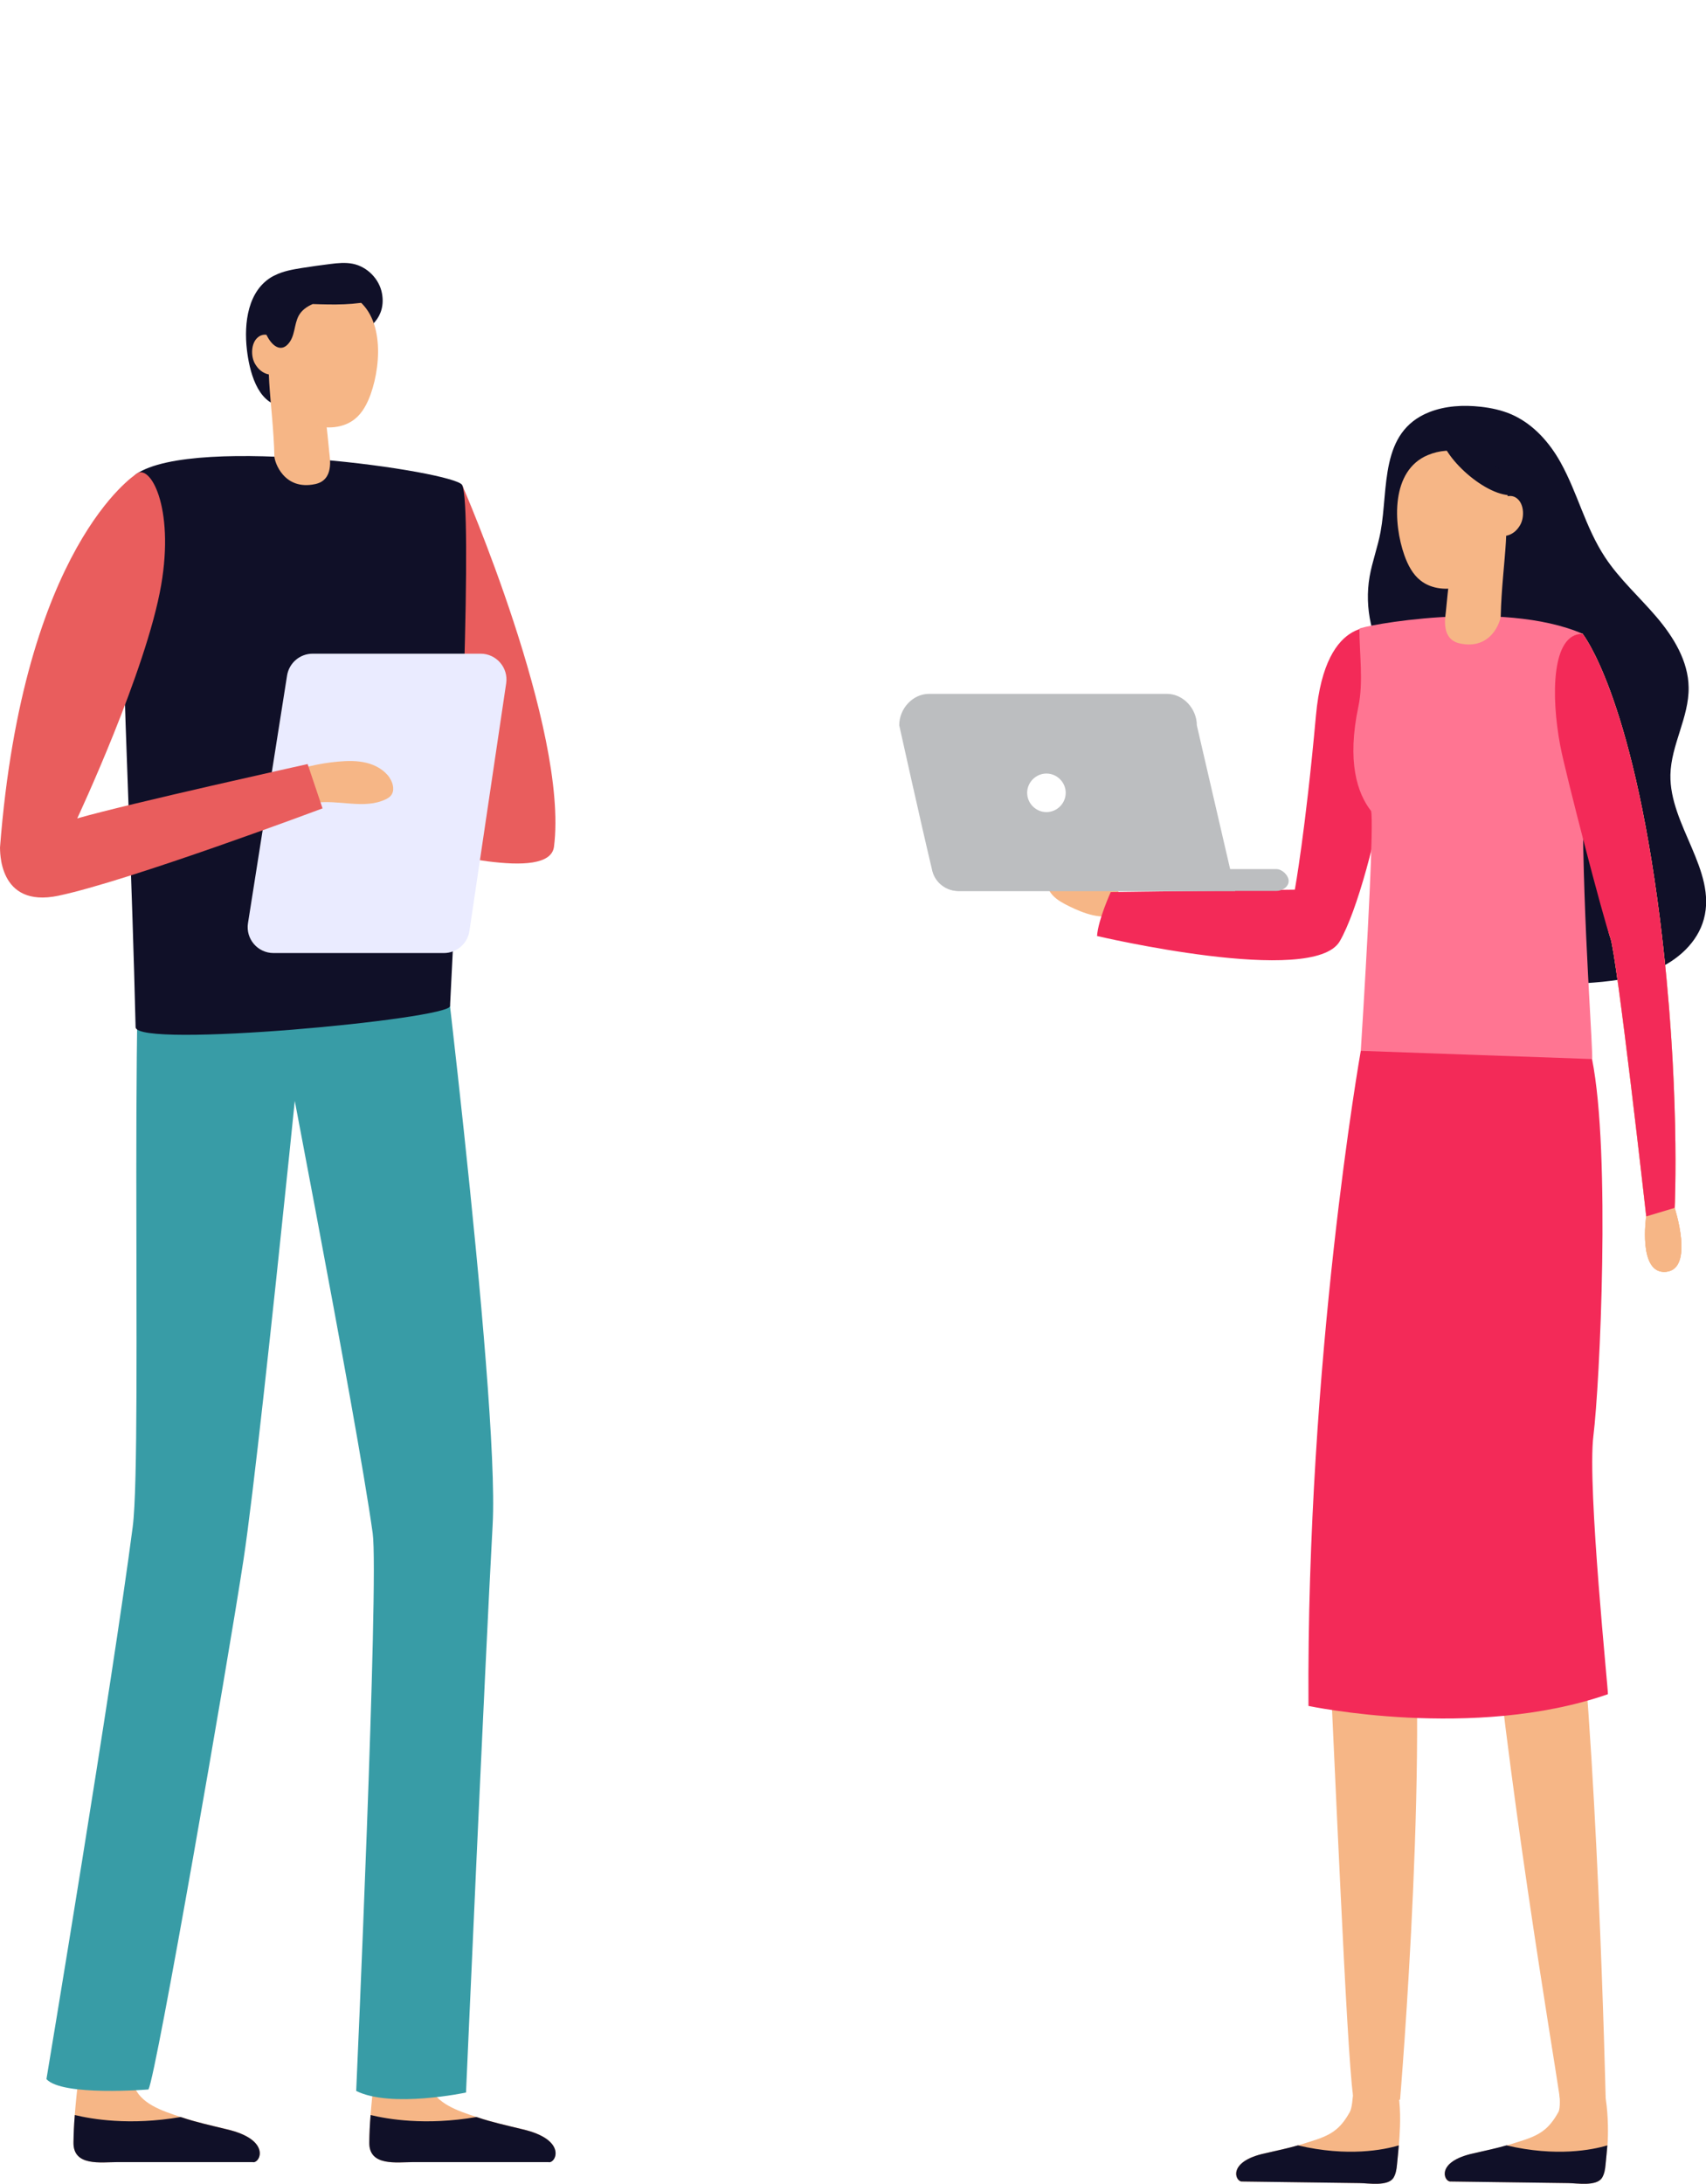 <?xml version="1.0" encoding="UTF-8"?><svg id="b" xmlns="http://www.w3.org/2000/svg" xmlns:xlink="http://www.w3.org/1999/xlink" viewBox="0 0 160.16 205"><defs><style>.i{fill:#e95d5d;}.j{fill:#fff;}.k{fill:#101028;}.l{fill:#389ca6;}.m{fill:url(#h);mix-blend-mode:multiply;}.n{fill:#f32a58;}.o{fill:#ff7592;}.p{filter:url(#e);}.q{mask:url(#f);}.r{fill:#f6b686;}.s{mask:url(#d);}.t{fill:#eaebff;}.u{fill:#65be9d;}.v{fill:#bcbec0;}</style><filter id="e" x="56.56" y="0" width="51.83" height="60.88" color-interpolation-filters="sRGB" filterUnits="userSpaceOnUse"><feFlood flood-color="#fff" result="bg"/><feBlend in="SourceGraphic" in2="bg"/></filter><filter id="g" x="56.56" y="-13933.88" width="51.83" height="32766" color-interpolation-filters="sRGB" filterUnits="userSpaceOnUse"><feFlood flood-color="#fff" result="bg"/><feBlend in="SourceGraphic" in2="bg"/></filter><mask id="f" x="56.56" y="-13933.88" width="51.83" height="32766" maskUnits="userSpaceOnUse"/><linearGradient id="h" x1="106.04" y1="83.53" x2="75.47" y2="1.76" gradientUnits="userSpaceOnUse"><stop offset="0" stop-color="#2483c5"/><stop offset="1" stop-color="#2483c5"/></linearGradient><mask id="d" x="56.56" y="0" width="51.83" height="60.88" maskUnits="userSpaceOnUse"><g class="p"><g class="q"><path class="m" d="m108.13,17.93c-.89-14.07-14.96-16.65-14.96-16.65,0,0-21.49-2.89-28.92,0-7.43,2.89-9.16,9.55-6.53,25.74,2.06,12.67,17.85,13.38,30.09,12.82l12.69,21.04-5.31-21.48c.56-.03,1.1-.07,1.61-.09,11.43-.57,12.22-7.31,11.32-21.38Z"/></g></g></mask></defs><g id="c"><path class="r" d="m51.52,202.95h-12.73c-1.54,0-4.17.43-4.12-1.86.01-.84.05-1.68.12-2.51v-.05c.09-1.18.22-2.37.35-3.54.03-.37.08-.74.15-1.12.03-.2.09-.39.15-.59.31-.87.94-1.61,1.77-1.97.83-.37,1.85-.32,2.61.19.21.14.39.32.48.56.07.15.07.33.07.49,0,.82-.21,1.64-.16,2.47.11,2,2.07,2.86,3.79,3.45.25.08.49.16.72.24.04.01.1.03.14.04,1.27.43,2.67.74,4.19,1.11,4.2.97,3.16,3.19,2.46,3.09Z"/><path class="k" d="m51.52,202.95h-12.73c-1.54,0-4.17.43-4.12-1.86.01-.84.05-1.68.12-2.51v-.05c1.57.38,5.14,1.01,9.93.19.04.01.1.03.14.04,1.27.43,2.67.74,4.19,1.11,4.2.97,3.16,3.19,2.46,3.09Z"/><path class="i" d="m43.39,45.53s10.01,22.95,8.62,33.94c-.43,3.42-11.37.32-14.49-.18,0,0,6.14-25.86,5.87-33.76Z"/><path class="r" d="m23.76,202.95h-12.74c-1.54,0-4.17.43-4.12-1.86.01-.84.05-1.68.12-2.51v-.05c.09-1.18.22-2.37.35-3.54.03-.37.08-.74.15-1.12.03-.2.09-.39.15-.59.31-.87.94-1.61,1.77-1.97.83-.37,1.85-.32,2.61.19.21.14.39.32.48.56.07.15.07.33.07.49,0,.82-.21,1.64-.16,2.47.11,2,2.07,2.86,3.79,3.45.25.08.49.16.72.24.04.01.1.03.14.04,1.27.43,2.67.74,4.19,1.11,4.2.97,3.16,3.19,2.46,3.09Z"/><path class="l" d="m40.35,78.51s6.57,52.32,5.9,64.61c-.76,13.88-2.5,53.3-2.5,53.3,0,0-7.02,1.49-10.31-.15,0,0,2.15-47.97,1.55-52.34-1.55-11.16-9.33-50.83-10.06-55.16-.73-4.33,0-9.52,0-9.52l15.42-.73Z"/><path class="l" d="m30.09,79.32s-5.42,55.22-7.23,67.09c-1.53,10.03-8.17,48.23-8.92,49.72,0,0-8.09.67-9.58-.97,0,0,6.2-37.21,8.1-51.85.98-7.56-.62-59.7,1.62-64.8l16.01.81Z"/><path class="k" d="m12.77,44.51c5.54-3.79,30-.25,30.62,1.02.96,1.97-.13,29.65-1.14,48.91-.06,1.23-29.47,4-29.52,1.98-.68-28.21-2.42-50.22.04-51.9Z"/><path class="k" d="m25.67,25.91s.09-.05.14-.07c.78-.39,1.64-.54,2.5-.68.9-.14,1.8-.27,2.7-.38.7-.09,1.42-.16,2.11-.02,1.35.27,2.49,1.42,2.74,2.78.4,2.16-1.11,3.6-3.07,3.98-.41.38-.78.71-1.03.95-1.78,1.74-2.1,6.04-5.32,5.66-2.33-.28-3.04-3.41-3.26-5.3-.29-2.48.07-5.62,2.48-6.92Z"/><path class="r" d="m26.02,32.59c.82,0,1.59.45,2.15,1.05s.93,1.35,1.3,2.09c.35.7.75,1.39.9,2.17.14.73.32,2.23.54,4.54.06.6.46,2.62-1.32,3-2.94.63-3.82-2.08-3.83-2.6-.1-4.89-1.28-10.23.26-10.25Z"/><path class="r" d="m26.33,28.97c1.6-1.7,4.11-2.3,6.28-1.39,3.47,1.45,3.26,6.4,2.19,9.42-.32.89-.77,1.77-1.51,2.35-1.06.84-2.57.94-3.87.56-2.32-.67-3.11-1.76-3.77-3.89-.74-2.36-1.2-5.05.68-7.04Z"/><path class="r" d="m24.24,31.64c.65-.51,1.44-.06,1.92.45.06.06.12.14.18.22.14.12.27.27.39.46.3.47.6,1.52.2,2-.12.15-.3.25-.48.3-.07.05-.16.08-.25.07-.46-.01-.8.11-1.26-.08-.44-.18-.74-.48-.98-.88-.43-.69-.42-1.99.27-2.53Z"/><path class="k" d="m25.01,28.75c.3-.29.86-.34,1.23-.12.05-.11.1-.23.16-.34-.73-.49-.55-1.93.54-1.87.93.05,1.79-.07,2.72-.17.45-.05.91-.06,1.37-.06.71-.11,1.42-.19,2.15-.16.69.03,1.08.72.99,1.29.37.1.74.22,1.09.38.21.1.14.42-.06.47-1.84.48-3.87.44-5.84.37-.56.24-1.03.58-1.31,1.08-.47.86-.32,1.94-1.02,2.69-1.4,1.51-3.18-2.44-2.02-3.57Z"/><path class="t" d="m23.28,86.66l3.67-23.25c.19-1.18,1.2-2.05,2.4-2.05h15.77c1.48,0,2.62,1.32,2.4,2.78l-3.45,23.25c-.18,1.19-1.2,2.07-2.4,2.07h-15.99c-1.49,0-2.63-1.33-2.4-2.81Z"/><path class="r" d="m36.58,73.02c.34.5.5,1.23.1,1.68-.12.14-.29.24-.45.32-2.03.99-4.46,0-6.69.35-.18.03-.37.07-.55.04-.38-.05-.69-.36-.83-.72s-.15-.75-.15-1.13c0-.52.08-1.11.5-1.41.18-.13.4-.19.62-.24.85-.2,1.72-.34,2.6-.42.89-.08,1.79-.1,2.66.11.87.21,1.7.68,2.2,1.42Z"/><path class="i" d="m12.77,44.51S2.19,51.23,0,79.56c.03.13-.26,5.72,5.48,4.52,6.66-1.4,24.8-8.2,24.8-8.2l-1.4-4.16s-16.86,3.73-21.63,5.1c0,0,6.49-13.85,7.88-21.9,1.27-7.35-1.06-11.53-2.37-10.41Z"/><path class="k" d="m23.76,202.95h-12.74c-1.54,0-4.17.43-4.12-1.86.01-.84.05-1.68.12-2.51v-.05c1.57.38,5.14,1.01,9.93.19.04.01.1.03.14.04,1.27.43,2.67.74,4.19,1.11,4.2.97,3.16,3.19,2.46,3.09Z"/><g class="s"><path class="u" d="m108.13,17.93c-.89-14.07-14.96-16.65-14.96-16.65,0,0-21.49-2.89-28.92,0-7.43,2.89-9.16,9.55-6.53,25.74,2.06,12.67,17.85,13.38,30.09,12.82l12.69,21.04-5.31-21.48c.56-.03,1.1-.07,1.61-.09,11.43-.57,12.22-7.31,11.32-21.38Z"/></g><path class="r" d="m105.06,83.75c.59.64.83,1.43-.2,1.99-1.31.72-3.21-.05-4.42-.64-.59-.29-1.2-.6-1.64-1.09s-.7-1.21-.48-1.83c.2-.57.8-.96,1.4-.92.31.02.59.14.88.26,1.04.43,2.07.86,3.11,1.29.43.18.97.53,1.35.95Z"/><path class="n" d="m129.7,58.98s-5.26-1.74-6.16,8.2c-.98,10.83-1.98,16.33-1.98,16.33l-17.28.22s-1.19,2.61-1.29,4.13c0,0,20.31,4.78,22.79.49,3.21-5.55,7.73-28.39,3.93-29.37Z"/><path class="r" d="m116.6,204.77l11.04.15c.85.01,2.64.32,3.17-.48.23-.37.3-.81.34-1.25.06-.61.12-1.2.17-1.81.01-.06.02-.12.02-.18.11-1.43.52-6.65-1.63-7.05-.67-.12-1.79-.66-2.19-.16-.56.7-.38,3.51-.8,4.26-.33.59-.72,1.16-1.24,1.6-.75.64-1.7.93-2.65,1.23-.13.04-.28.08-.41.13-.19.06-.38.12-.58.17-.94.27-1.97.49-3.07.74-3.66.79-2.78,2.72-2.17,2.65Z"/><path class="k" d="m116.6,204.77l11.04.15c.85.01,2.64.32,3.17-.48.23-.37.3-.81.34-1.25.06-.61.12-1.2.17-1.81-1.4.42-4.8,1.1-9.47,0-.94.27-1.97.49-3.07.74-3.66.79-2.78,2.72-2.17,2.65Z"/><path class="r" d="m136.18,204.77l11.04.15c.85.01,2.64.32,3.17-.48.23-.37.3-.81.34-1.25.06-.61.12-1.2.17-1.81.01-.06.02-.12.02-.18.11-1.43.11-7.22-2.04-7.61-.67-.12-1.92-.4-2.33.1-.56.7.17,3.81-.25,4.57-.33.59-.72,1.16-1.24,1.6-.75.64-1.7.93-2.65,1.23-.13.04-.28.08-.41.13-.19.06-.38.12-.58.17-.94.27-1.97.49-3.07.74-3.66.79-2.78,2.72-2.17,2.65Z"/><path class="k" d="m136.18,204.77l11.04.15c.85.01,2.64.32,3.17-.48.23-.37.3-.81.34-1.25.06-.61.12-1.2.17-1.81-1.4.42-4.8,1.1-9.47,0-.94.27-1.97.49-3.07.74-3.66.79-2.78,2.72-2.17,2.65Z"/><path class="r" d="m129.03,94.81s-5.6,31.5-4.64,51.48c.96,19.98,2.04,46.24,2.63,50.37,1.14.73,2.18,1.36,4.42.42,0,0,2.99-35.61.8-50.53-1.5-10.2,6.08-36.14,6.29-50.28.08-5.37-9.09-7.5-9.52-1.46Z"/><path class="r" d="m137.15,98.2s.77,27.75,2.5,48.21c1.68,19.94,6.19,46.34,6.78,50.47-.06.41,2.06,1.03,4.31.09,0,0-.8-34.77-3.02-50.84-1.64-11.91,5.33-38.05.75-50.23-1.89-5.02-10.89-3.75-11.32,2.29Z"/><path class="k" d="m142.14,39.01c-.08-.04-.16-.08-.24-.11-.92-.4-1.91-.61-2.9-.72-1.63-.18-3.31-.09-4.83.51-4.67,1.86-3.81,7.14-4.56,11.22-.26,1.42-.78,2.79-1.03,4.21-.51,2.93.19,6.06,1.92,8.49,1.56,2.21,3.96,3.94,4.7,6.54.56,1.96.07,4.04-.3,6.05-.52,2.8-.8,5.7-.25,8.49.55,2.8,2.04,5.5,4.43,7.04,2.81,1.8,6.38,1.79,9.71,1.56,2.26-.15,4.56-.38,6.64-1.27,2.08-.89,3.94-2.56,4.53-4.75,1.23-4.55-3.24-8.84-3.14-13.55.06-2.8,1.75-5.39,1.71-8.19-.03-2.47-1.41-4.73-3.02-6.62-1.6-1.88-3.48-3.55-4.84-5.62-1.85-2.82-2.55-5.99-4.17-8.9-1.02-1.83-2.48-3.48-4.36-4.38Z"/><path class="o" d="m148.6,59.5c-7.65-3.32-20.98-.7-20.98-.48,0,2.28.39,5-.09,7.28-1.1,5.2-.11,8.16,1.19,9.83.25,1.07-.31,12.11-.97,22.52-.08,1.32,16.56,1.43,21.71.77.17-.02-.87-12.91-.86-23.9,0-8.45.14-15.96,0-16.02Z"/><path class="r" d="m140.63,47.55c-.82,0-1.59.45-2.15,1.05-.56.61-.93,1.35-1.3,2.09-.35.7-.75,1.39-.9,2.17-.14.73-.32,2.23-.54,4.54-.06.6-.46,2.62,1.32,3,2.94.63,3.82-2.08,3.83-2.6.1-4.89,1.28-10.23-.26-10.25Z"/><path class="r" d="m140.32,44.11c-1.6-1.7-4.11-2.3-6.28-1.39-3.47,1.45-3.26,6.4-2.19,9.42.32.89.77,1.77,1.51,2.35,1.06.84,2.57.94,3.87.56,2.32-.67,3.11-1.76,3.77-3.89.74-2.36,1.2-5.05-.68-7.04Z"/><path class="r" d="m142.41,46.78c-.65-.51-1.44-.06-1.92.45-.06.06-.12.14-.18.22-.14.12-.27.27-.39.46-.3.47-.6,1.52-.2,2,.12.15.3.25.48.3.07.05.16.08.25.07.46-.01.8.11,1.26-.08.44-.18.74-.48.98-.88.43-.69.42-1.99-.27-2.53Z"/><path class="k" d="m142.52,45.11c-.93-.41-1.61-.78-2.28-1.58-.73-.87-.91-1.87-1.25-2.9-.37-1.12-3.8-1.32-3.79-.08.01,2.26,4.44,6.25,6.95,5.92.62-.08,1.13-1.04.37-1.37Z"/><path class="n" d="m127.75,98.64s-5.12,28.91-4.91,61.49c0,0,15.49,3.29,28.11-1.1.08,0-1.96-19.48-1.36-24.26.6-4.85,1.64-26.55-.13-35.36l-21.71-.77Z"/><path class="r" d="m148.57,59.49s4.6,5.63,7.27,26.82c1.94,15.44,1.38,27.07,1.38,27.07,0,0,1.87,5.73-.8,6-2.67.27-1.87-5.2-1.87-5.2,0,0-2.75-24.49-3.37-26.15-.63-1.66-3.43-17.05-4.49-19.31-1.07-2.27-1.03-9.25,1.89-9.23Z"/><path class="r" d="m148.57,59.49s4.6,5.63,7.27,26.82c1.94,15.44,1.38,27.07,1.38,27.07,0,0,1.87,5.73-.8,6-2.67.27-1.87-5.2-1.87-5.2,0,0-2.75-24.49-3.37-26.15-.63-1.66-3.43-17.05-4.49-19.31-1.07-2.27-1.03-9.25,1.89-9.23Z"/><path class="r" d="m157.21,113.38s1.87,5.73-.8,6c-2.67.27-1.87-5.2-1.87-5.2l2.67-.8Z"/><path class="n" d="m148.57,59.49s4.6,5.63,7.27,26.82c1.94,15.44,1.38,27.07,1.38,27.07l-2.67.8s-2.75-24.49-3.37-26.15c-.63-1.66-4.24-15.56-4.7-18.02-.89-4.7-.82-10.55,2.1-10.52Z"/><path class="v" d="m115.96,83.64h-25.97c-1.17,0-2.19-.77-2.47-1.91-1.13-4.74-3.1-13.65-3.1-13.65,0-1.55,1.25-2.95,2.8-2.95h22.33c1.55,0,2.81,1.41,2.81,2.96l3.14,13.55.46,2.01Z"/><path class="v" d="m120.98,82.7c0,.56-.62.93-1.15.93h-29.84c-1.17,0-2.19-.85-2.47-1.98,0,0,0-.07,0-.07h32.31c.54,0,1.15.59,1.15,1.12Z"/><path class="j" d="m98.24,72.61c-.99,0-1.81.82-1.81,1.81s.82,1.81,1.81,1.81,1.81-.82,1.81-1.81-.82-1.81-1.81-1.81Z"/></g></svg>